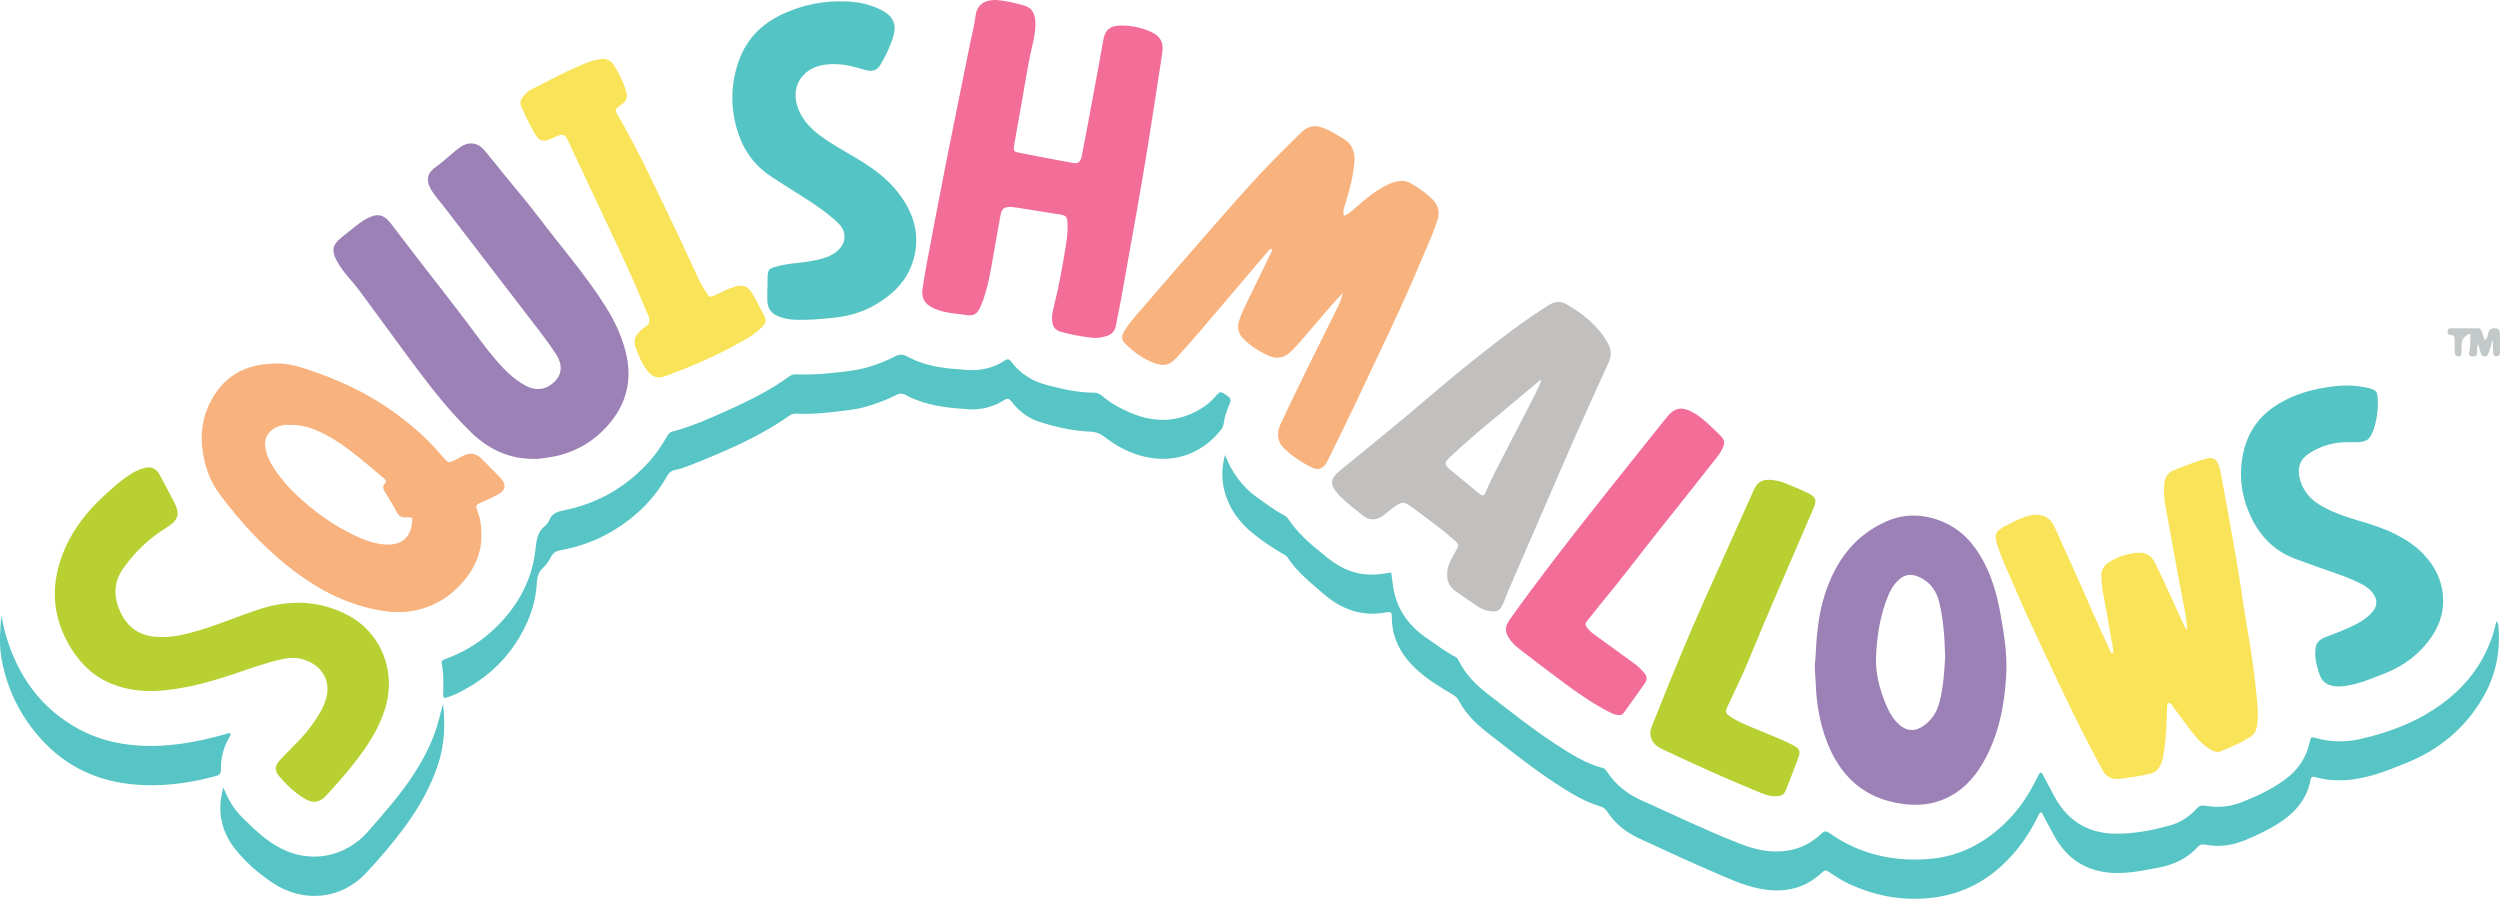 <?xml version="1.0" encoding="UTF-8"?> <svg xmlns="http://www.w3.org/2000/svg" id="Layer_2" viewBox="0 0 641.58 230.66"><defs><style>.cls-1{fill:#9c81b6;}.cls-2{fill:#f9e359;}.cls-3{fill:#f7b27e;}.cls-4{fill:#55c4c4;}.cls-5{fill:#c3c8c8;}.cls-6{fill:#57c5c5;}.cls-7{fill:#f26e98;}.cls-8{fill:#c2c0bf;}.cls-9{fill:#b9d033;}</style></defs><g id="Layer_1-2"><path class="cls-6" d="M314.36,116.72c.86,2.22,1.93,4.23,3.32,6.09,1.43,1.92,3.11,3.59,5.06,4.95,2.14,1.49,4.21,3.11,6.54,4.32.55.29,1.02.63,1.37,1.16,2.25,3.38,5.25,6.05,8.38,8.57,1.09.88,2.16,1.78,3.31,2.57,4.01,2.74,8.41,3.66,13.19,2.75.47-.09.95-.12,1.5-.18.13.93.27,1.82.37,2.71.68,6.23,3.87,10.86,9,14.29,2.37,1.59,4.62,3.37,7.18,4.66.41.21.6.59.79.97,1.68,3.41,4.25,6.05,7.21,8.34,5.83,4.49,11.56,9.09,17.74,13.11,3.77,2.46,7.55,4.9,11.99,6.05.54.14.78.51,1.06.92,2.18,3.27,5.06,5.67,8.67,7.29,8.37,3.75,16.64,7.76,25.19,11.12,3.01,1.18,6.11,2.06,9.37,2.11,4.52.06,8.48-1.41,11.77-4.52.75-.71,1.21-.86,2.12-.21,7.85,5.53,16.67,7.48,26.12,6.59,6.41-.6,12.06-3.21,16.98-7.34,4.16-3.48,7.34-7.75,9.77-12.58.38-.75.77-1.49,1.15-2.21.66.02.73.52.91.86,1.01,1.87,1.95,3.78,3,5.63,3.34,5.95,8.4,9.08,15.28,9.2,4.91.09,9.68-.84,14.36-2.17,2.62-.74,4.86-2.24,6.69-4.27.65-.72,1.23-.88,2.21-.72,3.1.52,6.17.32,9.15-.84,3.98-1.54,7.83-3.33,11.29-5.88,3.25-2.4,5.46-5.49,6.31-9.5.32-1.52.36-1.5,1.91-1.08,3.72,1,7.5,1.01,11.2.16,6.73-1.55,13.2-3.89,18.99-7.71,8.19-5.4,13.73-12.76,15.86-22.51.54.55.49,1.24.54,1.88.47,6.36-.85,12.33-4.08,17.84-4.6,7.83-11.22,13.3-19.62,16.67-2.87,1.15-5.74,2.34-8.73,3.17-4.82,1.34-9.66,1.83-14.55.47-.73-.2-1.09-.22-1.26.65-1.14,6.05-5.26,9.65-10.33,12.45-2.08,1.15-4.23,2.13-6.42,3.04-3.28,1.36-6.65,1.89-10.16,1.19-.74-.15-1.4-.12-1.99.53-2.72,3-6.19,4.61-10.12,5.35-3.64.69-7.27,1.45-11,1.38-7.13-.14-12.4-3.37-15.82-9.61-1.08-1.97-2.11-3.97-3.18-6-.74.24-.85.89-1.1,1.39-2.26,4.56-5.17,8.63-8.9,12.12-4.76,4.44-10.31,7.26-16.74,8.26-7.98,1.24-15.62-.05-22.89-3.46-1.75-.82-3.38-1.93-5-3-.69-.46-1.08-.44-1.7.14-4.81,4.55-10.53,5.42-16.77,4.02-3.7-.83-7.13-2.4-10.59-3.89-6.64-2.85-13.21-5.88-19.76-8.93-3.28-1.53-5.98-3.7-7.98-6.72-.45-.68-.95-1.17-1.78-1.41-3.48-1.01-6.6-2.79-9.63-4.7-5.76-3.63-11.15-7.78-16.51-11.98-2.34-1.84-4.76-3.56-6.81-5.76-1.34-1.43-2.51-2.97-3.41-4.7-.36-.68-.82-1.13-1.48-1.52-3.19-1.87-6.38-3.8-9.13-6.28-3.98-3.59-6.55-7.95-6.57-13.5,0-1.38-.14-1.6-1.52-1.35-6.1,1.13-11.31-.69-15.97-4.72-3.36-2.91-6.85-5.64-9.31-9.42-.28-.43-.72-.64-1.14-.88-2.65-1.51-5.16-3.21-7.54-5.11-3.6-2.87-6.26-6.41-7.46-10.95-.83-3.13-.71-6.23.12-9.37Z"></path><path class="cls-3" d="M344.37,75.46c-2.25,2.21-4.17,4.72-6.26,7.07-2.18,2.45-4.18,5.05-6.5,7.39-1.95,1.97-3.84,2.44-6.42,1.21-2.27-1.09-4.34-2.42-6.12-4.21-1.34-1.35-1.62-2.93-1.05-4.69.51-1.56,1.2-3.05,1.92-4.52,2-4.09,3.99-8.19,5.98-12.29.23-.47.57-.92.49-1.46-.46-.16-.64.09-.83.32-5.9,6.94-11.79,13.89-17.7,20.81-1.89,2.22-3.84,4.39-5.79,6.55-1.9,2.1-3.38,2.48-6.02,1.49-2.72-1.02-5-2.76-7.09-4.71-1.26-1.18-1.27-2.11-.37-3.58,1.15-1.87,2.61-3.51,4.03-5.16,6.3-7.31,12.62-14.61,18.98-21.87,3.84-4.39,7.68-8.77,11.65-13.04,3.27-3.51,6.7-6.87,10.11-10.25,2.52-2.5,4.21-2.71,7.39-1.18,1.37.66,2.66,1.47,3.97,2.24,2.44,1.44,3.07,3.7,2.83,6.25-.34,3.57-1.24,7.04-2.31,10.46-.3.96-.74,1.93-.36,3.11,1.13-.43,1.94-1.24,2.8-1.97,2.05-1.72,4.04-3.5,6.33-4.91,1.4-.86,2.84-1.6,4.48-1.97,1.21-.27,2.36-.14,3.36.41,2.08,1.14,4.04,2.47,5.73,4.17,1.56,1.57,1.98,3.36,1.26,5.51-1.28,3.81-2.99,7.44-4.53,11.13-4.79,11.5-10.34,22.65-15.6,33.94-2.52,5.39-5.19,10.71-7.8,16.07-.21.44-.41.89-.69,1.29-.81,1.19-2.04,1.62-3.33,1.01-2.7-1.28-5.2-2.91-7.35-4.99-1.93-1.87-1.88-4.21-.97-6.16,4.46-9.59,9.24-19.02,13.91-28.5.77-1.57,1.69-3.09,1.97-4.86.15-.06.31-.12.11-.31-.06.08-.13.15-.19.23ZM326.77,63.31l-.08-.07-.02.11.1-.04Z"></path><path class="cls-2" d="M542.26,167.66c.18-1.22-.24-2.34-.42-3.45-.68-4.19-1.43-8.37-2.22-12.54-.24-1.27-.25-2.54-.34-3.81-.1-1.57.65-2.72,1.88-3.52,2.22-1.44,4.68-2.25,7.33-2.49,2.08-.19,3.54.66,4.47,2.45.81,1.56,1.56,3.15,2.3,4.75,1.75,3.81,3.48,7.63,5.23,11.44.15.32.22.7.85,1.04-.19-1.54-.3-2.92-.55-4.28-1.23-6.68-2.57-13.33-3.72-20.03-.46-2.69-1.02-5.36-1.47-8.05-.29-1.74-.33-3.52-.14-5.27.16-1.49.95-2.65,2.37-3.21,2.82-1.12,5.64-2.26,8.58-3.04,1.29-.34,2.28.1,2.81,1.34.33.77.56,1.61.71,2.44,1.37,7.45,2.76,14.9,4.03,22.38,1.09,6.39,1.95,12.83,3.05,19.22.82,4.78,1.52,9.59,1.99,14.41.29,3.01.72,6.03.18,9.08-.19,1.1-.64,1.9-1.58,2.52-2.4,1.58-5.04,2.68-7.68,3.76-1.02.42-1.93-.01-2.76-.52-1.35-.83-2.51-1.89-3.55-3.1-2.11-2.44-3.87-5.14-5.84-7.69-.36-.46-.6-1.05-1.41-1.15-.23.58-.19,1.18-.22,1.76-.16,3.46-.19,6.92-.74,10.35-.21,1.31-.32,2.65-.93,3.88-.57,1.13-1.32,1.91-2.67,2.23-2.42.59-4.88.93-7.34,1.27-1.01.14-2.06.18-3.04-.32-.72-.37-1.27-.84-1.68-1.58-5.51-10.09-10.47-20.44-15.28-30.87-2.11-4.58-4.34-9.11-6.3-13.75-1.79-4.25-3.87-8.38-5.36-12.76-1.18-3.49-.9-4.21,2.41-5.88,1.89-.96,3.79-1.93,5.89-2.4,2.78-.62,4.98.35,6.13,2.9,3.14,6.91,6.29,13.82,9.31,20.79,1.62,3.73,3.34,7.42,5.02,11.13.1.22.21.44.69.58ZM542.4,168.35l.07.07.02-.11-.09.04Z"></path><path class="cls-7" d="M255.73,0c2.42.23,4.98.74,7.46,1.55,1.93.64,2.62,2.48,2.53,4.99-.06,1.75-.39,3.49-.8,5.21-1.44,6.02-2.2,12.17-3.38,18.25-.46,2.38-.84,4.78-1.25,7.17-.26,1.55-.19,1.74,1.25,2.03,4.64.92,9.3,1.8,13.96,2.65,1.17.21,1.84-.37,2.1-1.72.61-3.09,1.19-6.19,1.77-9.29.95-5.07,1.88-10.14,2.81-15.2.32-1.73.63-3.46.92-5.2.47-2.79,1.71-3.86,4.58-3.89,2.65-.02,5.2.51,7.61,1.59,2.56,1.14,3.4,2.81,2.97,5.56-1.21,7.79-2.37,15.6-3.62,23.38-.93,5.81-1.95,11.61-2.96,17.4-1.29,7.35-2.61,14.7-3.93,22.04-.43,2.39-.95,4.76-1.4,7.14-.25,1.35-1.11,2.19-2.32,2.57-1.15.37-2.36.6-3.59.47-2.66-.29-5.29-.76-7.88-1.45-1.83-.49-2.48-1.37-2.57-3.26-.06-1.18.21-2.3.49-3.41,1.25-5.01,2.17-10.08,2.98-15.17.32-2.03.63-4.09.5-6.17-.11-1.67-.38-1.95-2.04-2.21-3.72-.58-7.43-1.18-11.15-1.77-.42-.07-.85-.1-1.27-.13-1.73-.12-2.43.39-2.75,2.16-.88,4.83-1.7,9.68-2.58,14.51-.45,2.45-1.05,4.86-1.86,7.22-.25.74-.59,1.46-.93,2.18-.61,1.29-1.57,1.91-3.07,1.69-2.58-.38-5.21-.46-7.69-1.37-.4-.15-.8-.29-1.18-.48-2.24-1.11-3.04-2.57-2.68-5.02.34-2.28.72-4.55,1.15-6.82,1.65-8.7,3.29-17.41,5.01-26.1,1.98-10,4.03-19.98,6.05-29.98.48-2.38,1.1-4.74,1.4-7.14.32-2.6,2.12-4.04,5.36-3.99Z"></path><path class="cls-1" d="M136.9,117.75c-6.24.05-11.51-2.42-16.03-6.82-5.12-4.98-9.55-10.53-13.81-16.22-4.92-6.57-9.71-13.23-14.59-19.82-1.01-1.36-2.11-2.66-3.23-3.94-1.13-1.29-2.1-2.69-2.9-4.19-1.32-2.46-.96-4.01,1.2-5.74,1.19-.95,2.36-1.91,3.55-2.85,1-.8,2.04-1.54,3.17-2.14,2.59-1.36,4.26-1,6.03,1.3,2.26,2.94,4.49,5.9,6.75,8.83,4.23,5.48,8.53,10.91,12.7,16.45,2.56,3.4,5.01,6.87,7.8,10.09,2.04,2.35,4.27,4.5,6.99,6.08,2.02,1.17,4.19,1.52,6.25.33,2.99-1.74,4.21-4.67,1.91-8.22-1.29-1.98-2.69-3.91-4.13-5.79-8.24-10.76-16.49-21.5-24.76-32.23-1.07-1.39-2.28-2.67-3.18-4.21-1.44-2.47-.9-4.36,1.21-5.81,1.44-.99,2.73-2.22,4.09-3.34.7-.58,1.38-1.19,2.13-1.71,2.27-1.56,4.54-1.28,6.32.83,1.8,2.14,3.53,4.34,5.29,6.51,2.87,3.54,5.85,7,8.6,10.63,5.79,7.66,12.14,14.89,17.25,23.05,2.24,3.57,4,7.33,5.05,11.46,1.86,7.33.16,13.74-4.87,19.23-4.21,4.61-9.52,7.26-15.75,8-.96.11-1.92.36-3.03.24Z"></path><path class="cls-3" d="M70.44,93.31c2.81-.17,5.46.51,8.06,1.36,7.96,2.6,15.51,6.03,22.34,10.92,4.45,3.19,8.62,6.73,12.15,10.94.31.37.65.73.98,1.08,1.13,1.2,1.21,1.23,2.64.53.71-.35,1.39-.74,2.1-1.1,1.95-1,3.41-.79,4.95.75,1.59,1.59,3.17,3.19,4.74,4.8,1.64,1.68,1.41,3.27-.69,4.37-1.5.79-3.06,1.47-4.62,2.16-.79.35-1.09.7-.7,1.64.87,2.09,1.17,4.3,1.17,6.59,0,4.48-1.64,8.31-4.45,11.66-3.34,3.98-7.53,6.62-12.69,7.67-2.84.58-5.64.5-8.48.04-9.33-1.51-17.26-5.92-24.5-11.77-6.46-5.23-11.99-11.34-16.96-17.97-2.72-3.64-4.14-7.76-4.6-12.28-.4-3.85.19-7.49,1.83-10.96,3.33-7.07,9.06-10.31,16.72-10.43ZM74.67,109.05c-.55,0-1.1-.05-1.64,0-2.64.3-5.4,2.24-4.96,5.58.17,1.26.53,2.5,1.13,3.63,1.73,3.25,4.07,6.05,6.7,8.57,4.23,4.04,8.91,7.51,14.16,10.12,2.87,1.43,5.82,2.68,9.14,2.8,3.33.13,6.15-1.41,6.53-5.52.13-1.45.21-1.49-1.31-1.44-1.04.04-1.88-.1-2.45-1.13-1.02-1.86-2.11-3.68-3.23-5.49-.44-.7-.61-1.35-.04-1.99.68-.75.22-1.14-.36-1.6-1.13-.91-2.24-1.86-3.35-2.8-3.24-2.75-6.54-5.42-10.23-7.56-3.13-1.81-6.39-3.24-10.11-3.17Z"></path><path class="cls-8" d="M371.41,147.33c-.13-1.92.93-3.52,1.77-5.2.16-.32.38-.62.56-.93.71-1.21.7-1.48-.41-2.48-1.22-1.09-2.48-2.15-3.77-3.15-2.4-1.85-4.84-3.66-7.27-5.47-1.89-1.4-2.56-1.41-4.54.02-1.03.74-1.96,1.63-3.01,2.35-1.59,1.09-3.43,1.11-4.9-.1-1.96-1.62-4.06-3.09-5.83-4.93-.21-.22-.44-.43-.63-.66-2.19-2.53-2.06-3.91.51-6.02,5.21-4.26,10.43-8.49,15.61-12.79,4.15-3.44,8.22-6.98,12.36-10.43,5.22-4.35,10.55-8.55,15.98-12.63,3.05-2.29,6.23-4.43,9.44-6.51,1.6-1.03,3.14-1.24,4.76-.31,4.31,2.49,8.09,5.54,10.59,9.97.96,1.69.95,3.3.16,5.04-2.85,6.24-5.68,12.48-8.47,18.75-2.26,5.1-4.45,10.23-6.67,15.35-3.04,7.01-6.09,14.02-9.12,21.04-.94,2.17-1.88,4.34-2.72,6.55-.92,2.41-2.17,2.28-3.85,1.99-1.07-.18-2.07-.69-2.98-1.32-1.8-1.24-3.61-2.47-5.4-3.71-1.51-1.05-2.27-2.48-2.18-4.42ZM395.61,97.52c-.41.2-.58.24-.7.34-3.91,3.26-7.8,6.56-11.73,9.79-3.75,3.08-7.44,6.24-10.97,9.58-1.64,1.55-1.66,1.94.12,3.45,2.45,2.08,4.99,4.05,7.46,6.11.66.55,1.03.45,1.37-.29.76-1.66,1.48-3.33,2.31-4.96,3.52-6.86,7.08-13.71,10.6-20.57.54-1.05.97-2.15,1.55-3.45Z"></path><path class="cls-1" d="M465.88,169.38c.27-6.16.74-11.56,2.4-16.73,2.7-8.45,7.53-15.24,15.94-18.89,4.56-1.98,9.23-1.87,13.85-.07,5.01,1.95,8.41,5.64,10.91,10.28,2.25,4.17,3.5,8.67,4.35,13.28.99,5.38,1.86,10.78,1.52,16.28-.47,7.78-1.98,15.3-5.9,22.15-2.51,4.39-5.91,7.86-10.75,9.69-3.95,1.49-7.98,1.42-12.03.57-8.71-1.84-14.13-7.4-17.27-15.45-1.92-4.91-2.76-10.05-2.94-15.31-.08-2.18-.42-4.35-.07-5.79ZM499.18,168.35c-.14-4.75-.42-9.22-1.47-13.62-.72-3.01-2.29-5.33-5.17-6.63-2.47-1.11-4.08-.56-5.75,1.18-1.01,1.06-1.72,2.34-2.27,3.71-2.05,5.01-2.85,10.28-3.07,15.63-.17,4.11.88,8.06,2.42,11.87.68,1.69,1.51,3.33,2.75,4.7,2.24,2.47,4.74,3.07,7.78.49,1.79-1.52,2.82-3.42,3.38-5.68.97-3.91,1.23-7.9,1.41-11.64Z"></path><path class="cls-9" d="M41.7,163.49c3.32-.01,6.49-.86,9.64-1.79,5.24-1.56,10.26-3.77,15.46-5.43,7.82-2.49,15.51-2.17,22.78,1.78,8.43,4.59,12.16,14.49,9.25,23.83-1.38,4.41-3.71,8.3-6.42,11.99-2.63,3.58-5.59,6.89-8.57,10.18-1.74,1.93-3.48,2.23-5.69.89-2.51-1.52-4.65-3.53-6.53-5.77-1.26-1.5-1.11-2.71.29-4.19,1.76-1.85,3.58-3.64,5.33-5.5,2.05-2.18,3.79-4.59,5.23-7.21.53-.96.93-1.98,1.23-3.04,1.09-3.92-.47-7.44-4.12-9.3-2.2-1.12-4.52-1.33-6.91-.82-4.53.96-8.85,2.6-13.22,4.05-5.37,1.78-10.82,3.26-16.45,3.92-4.38.52-8.73.34-12.97-1.07-5.08-1.68-8.86-4.97-11.66-9.42-5.25-8.33-5.58-17.01-1.66-25.92,2.26-5.14,5.68-9.45,9.78-13.25,2.14-1.98,4.28-3.96,6.74-5.55,1.08-.7,2.2-1.29,3.43-1.66,2.08-.63,3.39-.11,4.41,1.78,1.21,2.25,2.39,4.51,3.58,6.77,1.66,3.17,1.12,4.77-1.91,6.63-4.39,2.7-8.08,6.2-11.06,10.41-2.78,3.92-2.55,7.95-.39,12.03,2.1,3.95,5.53,5.62,9.89,5.65.18,0,.36,0,.55,0Z"></path><path class="cls-4" d="M196.98,74.13c0-1.09-.04-2.19.01-3.28.07-1.48.38-1.92,1.82-2.33,1.81-.52,3.67-.82,5.55-1.02,2.24-.24,4.47-.51,6.64-1.13,1.54-.43,2.96-1.08,4.14-2.2,2.13-2.03,2.12-4.84-.01-6.89-3.23-3.09-6.97-5.46-10.74-7.81-2.17-1.35-4.3-2.75-6.44-4.14-4.56-2.94-7.38-7.15-8.86-12.29-1.72-5.96-1.52-11.9.62-17.71,1.99-5.41,5.82-9.21,10.97-11.64,5.31-2.51,10.94-3.61,16.82-3.31,3.18.17,6.26.85,9.08,2.41,2.64,1.46,3.55,3.53,2.71,6.4-.77,2.63-1.96,5.1-3.36,7.46-.74,1.25-1.84,1.74-3.25,1.45-.89-.19-1.76-.46-2.64-.71-2.83-.8-5.67-1.21-8.63-.74-5.78.91-8.69,5.9-6.53,11.34,1.21,3.05,3.41,5.26,6.03,7.13,2.87,2.06,5.97,3.74,8.99,5.55,3.93,2.36,7.64,4.99,10.5,8.64,4.33,5.51,6.06,11.62,3.66,18.42-1.72,4.87-5.35,8.17-9.75,10.67-3.39,1.92-7.08,2.84-10.93,3.21-3.03.3-6.05.55-9.1.46-1.41-.04-2.78-.26-4.11-.72-2.26-.78-3.21-2.11-3.26-4.48-.02-.91,0-1.82,0-2.73.03,0,.05,0,.08,0Z"></path><path class="cls-6" d="M113.95,179.15c-.35-.68-.2-1.23-.19-1.77.05-2.19.08-4.37-.3-6.54-.23-1.31-.19-1.34,1.13-1.83,4.15-1.54,7.92-3.73,11.23-6.67,6.55-5.83,10.78-12.95,11.66-21.81.22-2.15.54-4.15,2.4-5.57.46-.35.87-.9,1.08-1.45.64-1.7,1.95-2.18,3.6-2.51,8.81-1.76,16.23-6,22.22-12.72,1.71-1.92,3.1-4.05,4.38-6.26.34-.59.68-1.07,1.43-1.27,4.9-1.29,9.51-3.35,14.11-5.42,5.5-2.47,10.9-5.12,15.79-8.69.58-.42,1.16-.6,1.86-.57,4.69.19,9.35-.28,13.99-.91,3.94-.54,7.69-1.81,11.22-3.65,1.22-.64,2.15-.65,3.36.02,3.4,1.87,7.14,2.68,10.98,3.06,1.39.14,2.78.25,4.17.35,3.52.25,6.79-.44,9.73-2.39.81-.54,1.2-.42,1.75.32,2.36,3.13,5.54,5.05,9.31,6,3.95,1,7.92,1.94,12.03,1.9.89,0,1.52.45,2.1.95,2.21,1.87,4.73,3.22,7.37,4.32,6.53,2.71,12.82,2.27,18.74-1.74,1.27-.86,2.32-1.96,3.32-3.11.54-.62.96-.68,1.68-.2,2,1.34,2.03,1.3,1.14,3.45-.54,1.3-.96,2.62-1.16,4.01-.09.61-.22,1.19-.61,1.69-4.92,6.31-11.95,8.71-19.22,7.17-4.01-.85-7.55-2.66-10.75-5.16-1.09-.85-2.2-1.31-3.63-1.37-4.45-.17-8.79-1.16-13.03-2.48-2.99-.93-5.37-2.82-7.28-5.27-.61-.78-1.01-.89-1.88-.34-2.79,1.77-5.87,2.56-9.2,2.34-4.62-.3-9.21-.74-13.55-2.5-.79-.32-1.6-.61-2.31-1.06-.94-.59-1.75-.57-2.71-.06-2.37,1.26-4.9,2.12-7.47,2.9-2.81.86-5.71,1.07-8.6,1.41-3.2.38-6.41.61-9.63.44-.64-.03-1.16.17-1.68.54-7.81,5.52-16.56,9.17-25.38,12.69-1.24.49-2.52.94-3.82,1.19-1.08.21-1.68.77-2.19,1.67-3.23,5.75-7.77,10.23-13.36,13.68-4.29,2.65-8.94,4.38-13.89,5.27-1.09.19-1.86.59-2.42,1.62-.57,1.06-1.26,2.12-2.14,2.93-1.18,1.1-1.48,2.42-1.57,3.89-.32,5.81-2.42,10.99-5.63,15.75-3.46,5.15-8.06,9.06-13.54,11.92-1.48.78-3,1.52-4.64,1.84Z"></path><path class="cls-4" d="M603.47,113.49c-4.11-.16-7.57.74-10.74,2.78-2.54,1.64-3.48,3.86-2.26,7.47.98,2.9,3.07,4.9,5.73,6.34,2.79,1.52,5.77,2.56,8.81,3.45,3.33.97,6.64,2,9.75,3.57,2.62,1.32,5.07,2.91,7.11,5.04,3.43,3.59,5.32,7.82,5.1,12.84-.2,4.33-2.17,7.91-5.01,11.06-2.82,3.14-6.27,5.35-10.19,6.88-3.17,1.23-6.31,2.57-9.71,3.1-.79.12-1.57.18-2.36.14-2.53-.14-3.94-1.21-4.63-3.64-.46-1.63-.95-3.27-.91-5,.05-2.36.65-3.26,2.85-4.1,2.67-1.02,5.35-2.01,7.88-3.35,1.41-.74,2.7-1.65,3.77-2.83,1.51-1.66,1.58-3.3.23-5.1-.75-1-1.74-1.68-2.83-2.25-2.93-1.51-6.03-2.57-9.14-3.64-2.59-.89-5.15-1.84-7.72-2.78-5.65-2.06-9.46-6.06-11.83-11.47-2.31-5.27-2.92-10.75-1.53-16.39,1.29-5.23,4.31-9.2,8.88-11.96,4.29-2.59,9.01-3.86,13.96-4.48,3.12-.39,6.18-.3,9.23.43,1.84.44,2.2.89,2.3,2.74.14,2.64-.18,5.21-1.02,7.72-.94,2.82-1.79,3.43-4.79,3.43-.43,0-.85,0-.92,0Z"></path><path class="cls-2" d="M162.88,87.77c-.1-1.39.8-2.22,1.66-3.1.71-.72,1.95-1,2.09-2.16.14-1.06-.52-1.99-.9-2.93-2.13-5.3-4.47-10.51-6.9-15.68-4.35-9.3-8.74-18.58-13.1-27.88-.7-1.5-1.16-1.72-2.69-1.12-.73.29-1.43.69-2.17.95-1.58.56-2.51.23-3.41-1.19-1.46-2.32-2.53-4.84-3.69-7.32-.42-.88-.14-1.69.36-2.39.56-.8,1.25-1.5,2.14-1.95,4.83-2.42,9.56-5.06,14.63-7,.97-.37,1.96-.61,2.98-.81,1.67-.33,2.93.32,3.74,1.63,1.15,1.86,2.11,3.83,2.86,5.89.8,2.21.49,3.2-1.48,4.48-1.39.9-1.1,1.24-.47,2.32,5.43,9.31,9.86,19.12,14.55,28.8,2.12,4.37,4.07,8.82,6.15,13.21.6,1.26,1.32,2.47,2.08,3.63.8,1.23.9,1.21,2.2.6,1.6-.75,3.15-1.57,4.85-2.1,2.3-.71,3.53-.31,4.76,1.77,1.08,1.83,2,3.76,3.03,5.61.56,1.01.38,1.83-.36,2.65-1.5,1.64-3.37,2.79-5.27,3.87-6.29,3.6-12.93,6.47-19.73,8.97-1.87.69-3.29.33-4.53-1.21-1.54-1.92-2.45-4.18-3.28-6.47-.12-.33-.08-.72-.12-1.08Z"></path><path class="cls-9" d="M454.98,204.32c-1.07-.07-2.57-.61-4.02-1.21-8.2-3.37-16.28-7.03-24.29-10.82-.44-.21-.88-.42-1.27-.7-1.64-1.15-2.32-3.13-1.58-4.98,2.57-6.43,5.15-12.85,7.81-19.24,3.66-8.8,7.63-17.47,11.52-26.18,2.3-5.16,4.61-10.31,6.93-15.46.96-2.13,2.31-2.82,4.68-2.55,1.15.13,2.28.36,3.35.82,1.9.81,3.84,1.53,5.69,2.44,2.28,1.12,2.53,1.84,1.53,4.17-2.75,6.42-5.52,12.83-8.3,19.24-2.82,6.52-5.58,13.07-8.29,19.63-1.6,3.87-3.47,7.63-5.22,11.44-.9,1.96-.84,2.13,1.05,3.31,2.54,1.59,5.38,2.53,8.11,3.7,2.51,1.08,5.07,2.04,7.5,3.32,1.65.87,1.95,1.48,1.32,3.22-.99,2.74-2.06,5.45-3.14,8.16-.6,1.49-1.13,1.76-3.37,1.69Z"></path><path class="cls-7" d="M415.42,183.51c-.95-.02-1.72-.41-2.47-.8-4.08-2.08-7.82-4.69-11.49-7.4-3.86-2.85-7.67-5.78-11.48-8.7-1.01-.78-1.95-1.65-2.66-2.73-1.19-1.81-1.15-3.08.11-4.85,6.97-9.81,14.35-19.31,21.81-28.75,6.14-7.77,12.34-15.49,18.52-23.23,1.93-2.41,3.82-2.78,6.56-1.3,1.89,1.02,3.46,2.47,5.01,3.92.67.62,1.31,1.27,1.97,1.9,1.35,1.28,1.49,2.04.66,3.71-.69,1.37-1.7,2.52-2.64,3.71-4.63,5.86-9.25,11.73-13.92,17.57-4.82,6.03-9.43,12.22-14.38,18.14-1.28,1.54-2.47,3.15-3.76,4.69-.5.59-.44,1.07-.03,1.62.51.69,1.14,1.26,1.83,1.76,3.49,2.54,6.98,5.07,10.47,7.6.84.61,1.57,1.35,2.26,2.12.94,1.06,1.05,1.8.26,2.96-1.72,2.5-3.53,4.95-5.29,7.42-.35.49-.81.71-1.34.65Z"></path><path class="cls-6" d="M57.33,202.08c1.21,3.11,2.71,5.59,4.8,7.66,3.02,3,6.06,5.97,9.9,7.96,7.79,4.03,16.74,2.24,22.48-4.38,3.66-4.22,7.39-8.39,10.57-13,3.37-4.88,6.13-10.06,7.61-15.84.32-1.26.59-2.54,1.01-3.79.58,5.14.4,10.2-1.18,15.17-1.92,6.03-5.02,11.43-8.75,16.49-3.03,4.11-6.36,7.97-9.83,11.7-6.39,6.84-16.15,7.73-23.9,2.57-3.71-2.47-7.06-5.38-9.81-8.88-3.44-4.39-4.62-9.79-2.91-15.65Z"></path><path class="cls-6" d="M59.12,188.18c.12.52-.15.81-.32,1.11-1.47,2.53-2.15,5.28-2.1,8.19.02.97-.3,1.39-1.22,1.64-7.27,2.02-14.68,2.93-22.17,2.09-9.76-1.1-17.89-5.47-24.16-13.15-4.68-5.73-7.62-12.25-8.84-19.51-.58-3.48-.22-7.03,0-10.58.41,1.75.74,3.52,1.25,5.23,3.09,10.39,8.98,18.64,18.64,23.9,4.77,2.6,9.91,3.87,15.32,4.23,7.56.49,14.87-.84,22.1-2.86.46-.13.89-.39,1.5-.3Z"></path><path class="cls-5" d="M633.97,85.59q-2.27.8-2.26,3c0,.67,0,1.34-.01,2,0,.46-.13.85-.7.87-.56.02-.96-.24-1.02-.81-.06-.6-.04-1.21-.04-1.82,0-.55-.02-1.09,0-1.64.01-.69-.15-1.2-.99-1.2-.62,0-.83-.35-.82-.94,0-.66.4-.81.95-.81,2.25,0,4.49,0,6.74,0,.56,0,.89.2,1.05.77.22.75.53,1.48.81,2.26.75-.45.74-1.26.92-1.89.29-.98.89-1.19,1.77-1.14,1.01.05,1.16.81,1.19,1.53.06,1.58.03,3.16.01,4.74,0,.57-.3.94-.89.93-.59-.01-.86-.42-.86-.97-.02-1.09,0-2.18-.12-3.28-.4,1.1-.61,2.24-1.02,3.32-.22.57-.44.98-1.13.94-.62-.04-.82-.52-.94-.97-.17-.64-.27-1.29-.7-2.15-.31.83-.16,1.45-.19,2.04-.05.95-.28,1.14-1.21,1.13-.92-.01-.99-.63-.83-1.24.39-1.5.24-3,.3-4.67Z"></path></g></svg> 